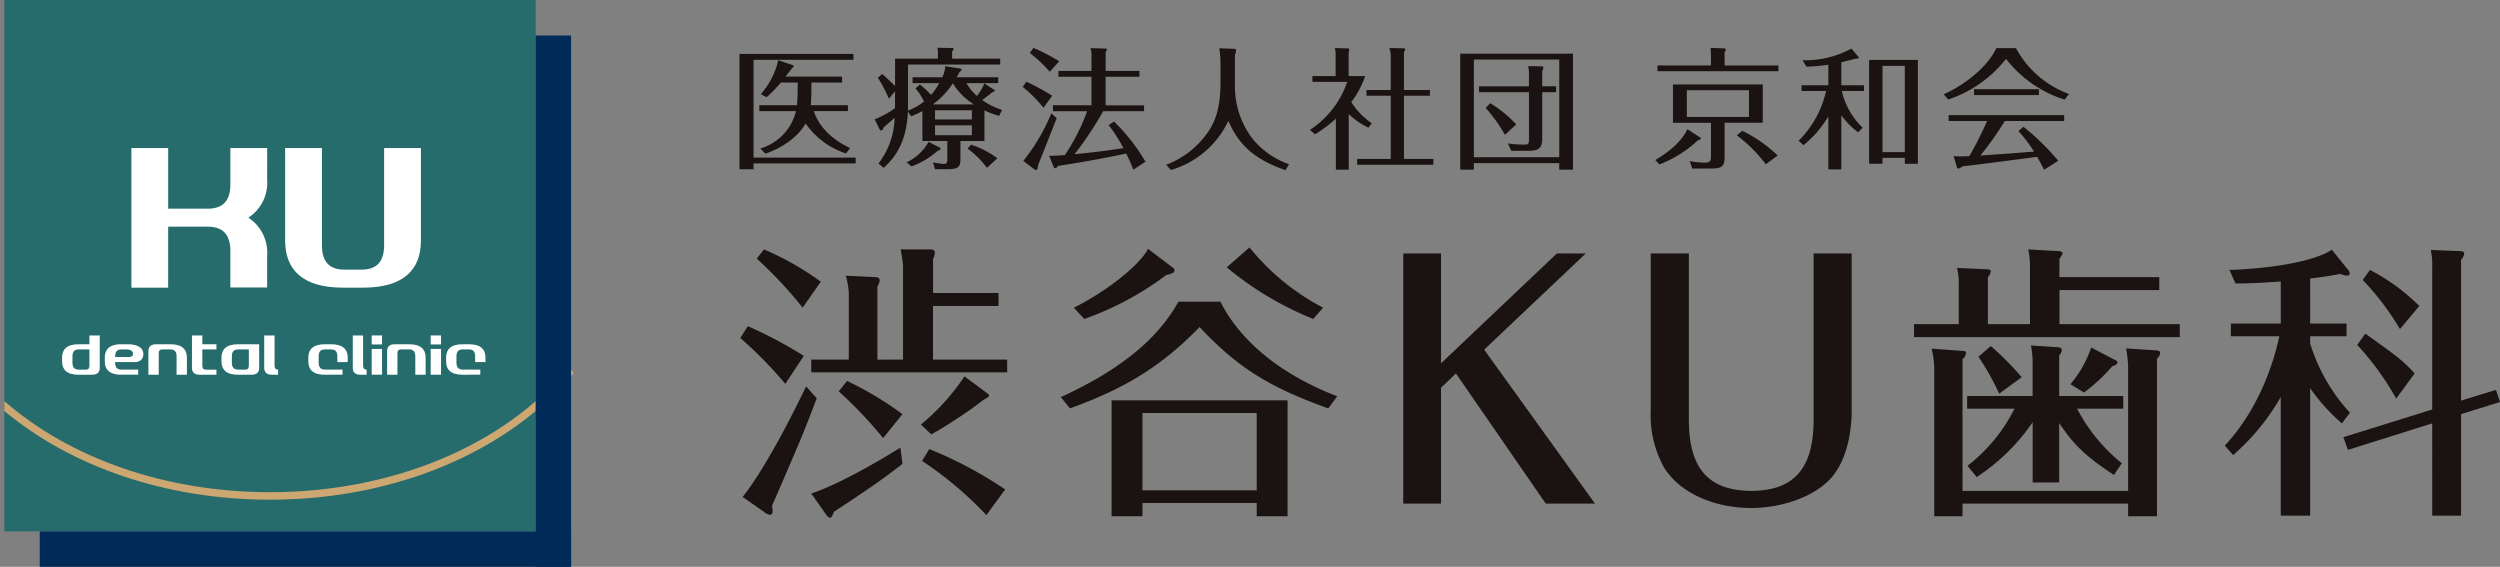 <svg xmlns="http://www.w3.org/2000/svg" xmlns:xlink="http://www.w3.org/1999/xlink" width="330" height="74.817" viewBox="0 0 330 74.817">
  <rect x="0" y="0" width="330" height="74.817" fill="#808080" stroke="none"/>
  <defs>
    <clipPath id="clip-path">
      <rect id="Rectangle_1812" data-name="Rectangle 1812" width="330" height="74.816" fill="none"/>
    </clipPath>
  </defs>
  <g id="Group_38" data-name="Group 38" transform="translate(0 0.001)">
    <rect id="Rectangle_1809" data-name="Rectangle 1809" width="70.14" height="70.14" transform="translate(0.566 -0.001)" fill="#266c6c"/>
    <g id="Group_5" data-name="Group 5" transform="translate(0 0)">
      <g id="Group_4" data-name="Group 4" clip-path="url(#clip-path)">
        <path id="Path_3" data-name="Path 3" d="M39.221,28.2a5.473,5.473,0,0,1-2.48,4.99,5.512,5.512,0,0,1,2.48,5.014v4.2H34.364V37.6c0-2.11-.924-3.22-3.009-3.22h-5.2v8.049H21.3V24.006h4.857v8h5.2c2.084,0,3.009-1.109,3.009-3.219V24.006h4.857Z" transform="translate(-3.957 -4.46)" fill="#fff"/>
        <path id="Path_4" data-name="Path 4" d="M46.226,36.227V24.006h4.857V36.833c0,2.11.924,3.219,2.984,3.219h2.216c2.086,0,3.009-1.109,3.009-3.219V24.006h4.857V36.227c0,3.825-2.3,6.2-7.6,6.2H53.828c-5.3,0-7.6-2.374-7.6-6.2" transform="translate(-8.588 -4.46)" fill="#fff"/>
        <path id="Path_5" data-name="Path 5" d="M13.671,54.381h1.365v4.284c0,.511-.268.9-.988.9H12.2c-1.491,0-2.135-.669-2.135-1.747v-.526c0-1.068.644-1.745,2.135-1.745h1.471ZM13.194,58.9c.312,0,.477-.164.477-.526V56.224h-1.4c-.578,0-.837.3-.837.9v.869c0,.592.259.9.837.9Z" transform="translate(-1.87 -10.103)" fill="#fff"/>
        <path id="Path_6" data-name="Path 6" d="M21.089,58.157H18.358v.1c0,.592.261.9.839.9h2.2v.669H19.131c-1.493,0-2.138-.669-2.138-1.747v-.526c0-1.068.645-1.745,2.138-1.745h.809c1.439,0,2.137.5,2.137,1.291a1,1,0,0,1-.988,1.053M19.2,56.49c-.578,0-.839.3-.839.9v.1h1.818c.357,0,.536-.172.536-.408,0-.35-.307-.585-.848-.585Z" transform="translate(-3.157 -10.369)" fill="#fff"/>
        <path id="Path_7" data-name="Path 7" d="M29.143,59.83H27.777V57.388c0-.6-.261-.9-.849-.9H25.892c-.3,0-.47.155-.47.519V59.83H24.058V56.711c0-.512.268-.9.986-.9H27c1.493,0,2.138.677,2.138,1.745Z" transform="translate(-4.469 -10.369)" fill="#fff"/>
        <path id="Path_8" data-name="Path 8" d="M34.352,56.224H32.49v2.145c0,.362.162.527.467.527h1.395v.669H32.11c-.721,0-.988-.389-.988-.9V54.381H32.49v1.166h1.862Z" transform="translate(-5.782 -10.103)" fill="#fff"/>
        <path id="Path_9" data-name="Path 9" d="M38.048,55.813h2.834v3.118c0,.511-.265.9-.987.9H38.048c-1.491,0-2.141-.669-2.141-1.747v-.526c0-1.068.65-1.745,2.141-1.745m.994,3.348c.313,0,.475-.164.475-.526V56.49h-1.4c-.578,0-.839.3-.839.9v.869c0,.592.261.9.839.9Z" transform="translate(-6.671 -10.369)" fill="#fff"/>
        <path id="Path_10" data-name="Path 10" d="M44.2,58.369c0,.362.162.526.467.526v.669h-.846c-.719,0-.987-.388-.987-.9V54.382H44.2Z" transform="translate(-7.958 -10.103)" fill="#fff"/>
        <path id="Path_11" data-name="Path 11" d="M52.123,59.83c-1.491,0-2.136-.669-2.136-1.747v-.526c0-1.068.645-1.745,2.136-1.745h.92c1.493,0,2.141.677,2.141,1.745v.6H53.815v-.77c0-.6-.258-.9-.844-.9h-.783c-.577,0-.838.3-.838.9v.869c0,.592.261.9.838.9H54.5v.669Z" transform="translate(-9.286 -10.369)" fill="#fff"/>
        <path id="Path_12" data-name="Path 12" d="M58.554,58.369c0,.362.164.526.467.526v.669h-.844c-.721,0-.987-.388-.987-.9V54.382h1.363Z" transform="translate(-10.625 -10.103)" fill="#fff"/>
        <path id="Path_13" data-name="Path 13" d="M60.261,54.381h1.365v1.188H60.261Zm0,1.781h1.365v3.4H60.261Z" transform="translate(-11.195 -10.103)" fill="#fff"/>
        <path id="Path_14" data-name="Path 14" d="M67.844,59.83H66.479V57.388c0-.6-.261-.9-.848-.9H64.592c-.305,0-.471.155-.471.519V59.83H62.756V56.711c0-.512.269-.9.987-.9H65.7c1.5,0,2.141.677,2.141,1.745Z" transform="translate(-11.659 -10.369)" fill="#fff"/>
        <path id="Path_15" data-name="Path 15" d="M69.824,54.381h1.365v1.188H69.824Zm0,1.781h1.365v3.4H69.824Z" transform="translate(-12.972 -10.103)" fill="#fff"/>
        <path id="Path_16" data-name="Path 16" d="M74.458,59.83c-1.491,0-2.136-.669-2.136-1.747v-.526c0-1.068.645-1.745,2.136-1.745h.923c1.493,0,2.138.677,2.138,1.745v.6H76.153v-.77c0-.6-.259-.9-.847-.9h-.779c-.581,0-.839.3-.839.9v.869c0,.592.259.9.839.9h2.307v.669Z" transform="translate(-13.436 -10.369)" fill="#fff"/>
        <path id="Path_17" data-name="Path 17" d="M.566,64.908c-.19-.167-.379-.332-.566-.5" transform="translate(0 -11.965)" fill="#fff"/>
        <path id="Path_18" data-name="Path 18" d="M.692,65.318C9.649,72.8,22.24,77.039,35.766,77.039,52.2,77.039,67.2,70.77,75.895,60.27l-.763-.631C66.62,69.915,51.9,76.05,35.766,76.05,22.15,76.05,9.507,71.69.694,64.022" transform="translate(-0.129 -11.08)" fill="#cda771"/>
        <rect id="Rectangle_1810" data-name="Rectangle 1810" width="70.14" height="4.676" transform="translate(5.243 70.14)" fill="#002b59"/>
        <rect id="Rectangle_1811" data-name="Rectangle 1811" width="4.677" height="70.14" transform="translate(70.706 4.676)" fill="#002b59"/>
        <path id="Path_19" data-name="Path 19" d="M125.96,58.18a54.922,54.922,0,0,0-5.941-6.055l.99-1.561a56.917,56.917,0,0,1,7.388,3.923Zm4.151,1.9c-.533,1.37-1.637,4.341-2.742,6.854-1.028,2.437-2.894,6.739-3.161,7.311a7.24,7.24,0,0,1,.077.762c0,.19-.077.457-.381.457a1.791,1.791,0,0,1-.8-.419l-2.781-1.942c.115-.152,3.085-3.58,8.378-14.584Zm-1.866-11.958a54.772,54.772,0,0,0-6.055-6.474l.952-1.218a38.335,38.335,0,0,1,7.5,4.265ZM141.5,54.981V42.72c0-.457-.229-1.828-.305-2.285h3.885c.3,0,.609.038.609.419a1.849,1.849,0,0,1-.228.838v4.494H154.1V47.9h-8.644v7.082h9.786v1.676H129.387V54.981h4.951V46.147a12.061,12.061,0,0,0-.38-2.246l3.846.191c.266,0,.609.038.609.457a2.133,2.133,0,0,1-.3.8v9.634Zm-.077,13.747c-2.551,2.056-5.941,4.3-9.025,6.321-.191.419-.3.8-.533.8-.191,0-.343-.19-.5-.38l-1.98-2.818c3.085-.991,8.111-3.771,11.767-6.055Zm-2.551-3.39a55.961,55.961,0,0,0-5.864-6.169l1.1-1.371a44.127,44.127,0,0,1,7.311,4.38Zm13.708-5.94c.152.114.267.228.267.343,0,.151-.267.3-.648.5-.228.152-1.523,1.142-1.751,1.295-1.713,1.18-3.427,2.322-5.217,3.312l-1.371-1.295a29.328,29.328,0,0,0,5.75-6.359ZM152.5,75.507a48.107,48.107,0,0,0-8.492-7.159l.953-1.562a53.752,53.752,0,0,1,10.015,5.332Z" transform="translate(-22.297 -7.512)" fill="#1a1311"/>
        <path id="Path_20" data-name="Path 20" d="M193.039,47.267c2.475,4.913,7.579,9.482,15.423,12.49l-1.181,1.6c-7.387-2.665-11.767-5.141-16.984-10.738-5.026,5.178-9.863,8.11-17.1,10.738l-1.218-1.485c10.548-4.836,13.861-9.71,15.536-12.6Zm-6.283-4.492a.456.456,0,0,1,.228.342c0,.344-.343.457-1.1.647a40.134,40.134,0,0,1-10.815,5.788L173.7,48.067c4.075-2.018,8.645-5.521,9.787-7.769Zm-4,31.072V75.6h-4.074V60.29h23.228V75.6h-4.074V73.847Zm15.079-11.881h-15.08V72.171h15.08ZM205.3,49.552a42.724,42.724,0,0,1-11.424-6.816l3.009-2.628a30.863,30.863,0,0,0,9.71,7.959Z" transform="translate(-31.95 -7.451)" fill="#1a1311"/>
        <path id="Path_21" data-name="Path 21" d="M234.446,56.929l-1.969,1.885V74.106h-4.986V41.094h4.986v14.5l15.291-14.5h3.812L238.174,53.787,252.8,74.106H246.3Z" transform="translate(-42.263 -7.635)" fill="#1a1311"/>
        <path id="Path_22" data-name="Path 22" d="M272.649,41.093V63c0,5.279,1.633,9.425,8.253,9.425,6.452,0,8.211-3.979,8.211-9.425V41.093h5.027V61.83c0,2.765-.629,6.871-3.058,9.259-2.346,2.3-6.41,3.6-10.223,3.6-4.357,0-9.048-1.634-11.4-5.2a14.119,14.119,0,0,1-1.843-7.667V41.093Z" transform="translate(-49.718 -7.634)" fill="#1a1311"/>
        <path id="Path_23" data-name="Path 23" d="M342.671,44.091V45.8H329.5V50.3h15.879v1.714H310.3V50.3h5.9V45.081a8.077,8.077,0,0,0-.228-2.209l4.074.191c.191,0,.381.076.381.267a1.445,1.445,0,0,1-.381.761V50.3h5.56V42.91a11.229,11.229,0,0,0-.228-2.475l4.112.229c.153,0,.419.114.419.267a1.85,1.85,0,0,1-.419.722v2.438Zm-4.113,28.217V55.9a15.707,15.707,0,0,0-.266-2.4l4.036.267c.343.038.458.153.458.343a1.269,1.269,0,0,1-.419.762V75.659h-3.808V73.983H316.7v1.676h-3.732V56.429a11.914,11.914,0,0,0-.343-2.895l4.189.305c.229,0,.343.115.343.266a1.1,1.1,0,0,1-.457.8v17.4Zm-1.865-2.1c-3.96-2.588-5.445-4.188-7.235-6.854V71.2h-3.5V63.245a26.546,26.546,0,0,1-7.387,7.236l-1.218-1.486a21.821,21.821,0,0,0,6.207-7.539H317.31V59.779h8.644v-4.3a11.236,11.236,0,0,0-.228-2.361l3.579.229c.418.038.5.228.5.38a1.179,1.179,0,0,1-.343.686v5.369h8.453v1.676h-6.092a22.728,22.728,0,0,0,5.9,7.2ZM321.537,59.476a33.387,33.387,0,0,0-2.742-4.874l1.638-1.409a36.644,36.644,0,0,1,4.074,4.113Zm15.422-4.38a.282.282,0,0,1,.191.229c0,.265-.229.38-.686.533a22.6,22.6,0,0,1-3.732,3.465l-1.79-1.1a14.6,14.6,0,0,0,2.742-4.836Z" transform="translate(-57.647 -7.512)" fill="#1a1311"/>
        <path id="Path_24" data-name="Path 24" d="M371.948,52.857A23.721,23.721,0,0,0,377.2,62l-1.066,1.409a25.528,25.528,0,0,1-4.189-4.645V75.591h-3.884V59.94a29.917,29.917,0,0,1-6.283,7.654l-1.1-1.256c5.408-5.789,6.931-13.252,7.2-14.432h-6.4V50.23h6.588V44.67c-2.818.229-4.8.267-5.979.267l-.8-1.79c2.324-.038,10.358-.571,13.519-2.665L376.9,43.07a1.006,1.006,0,0,1,.266.534c0,.19-.114.3-.38.3a2.318,2.318,0,0,1-.839-.229c-2.018.381-3.389.534-4,.609V50.23h4.8v1.676h-4.8Zm24.523,6.131.534,1.6-5.141,1.6v13.4h-3.808V63.406l-11.12,3.5-.609-1.676,11.729-3.655V42.8a8.866,8.866,0,0,0-.191-2.285l3.846.152c.266,0,.571.038.571.342a1.72,1.72,0,0,1-.418.838V60.4ZM383.3,60.131a36.645,36.645,0,0,0-5.141-7.083l1.067-1.485c3.922,2.78,5.064,3.618,6.511,5.255Zm.5-9.177a35.488,35.488,0,0,0-4.912-6.474l.952-1.333a26.486,26.486,0,0,1,6.511,4.761Z" transform="translate(-67.005 -7.521)" fill="#1a1311"/>
        <path id="Path_25" data-name="Path 25" d="M135.22,22.43v.761H121.739v.778h-1.852V8.74h15.04v.778H121.739V22.43Zm-1.281-.554a10.365,10.365,0,0,1-5.33-3.963c-.173.328-1.419,2.613-5.3,4l-.675-.692a6.8,6.8,0,0,0,4.708-4.932H122.5v-.779h4.968c.086-.675.1-2.233.1-2.994h-2.216a18.551,18.551,0,0,1-1.887,1.938l-.762-.4a10.292,10.292,0,0,0,2.3-4.483l1.939.658a.13.13,0,0,1,.087.138c0,.087-.035.121-.208.26-.191.242-.727.952-.866,1.107h7.477v.779h-4.05c0,1.7-.051,2.682-.086,2.994h4.9v.779h-4.5c.208.657,1.107,3.167,4.794,4.88Z" transform="translate(-22.272 -1.624)" fill="#1a1311"/>
        <path id="Path_26" data-name="Path 26" d="M157.556,13.279a.176.176,0,0,1,.085.138c0,.086-.085.121-.328.208-.537.449-1.229.952-1.315,1.02a9,9,0,0,0,2.63,1.3l-.4.778a10.839,10.839,0,0,1-1.938-.709v4.032h-3.167v2.371c0,.813-.086,1.351-1.558,1.351h-1.8l-.259-.9a8.968,8.968,0,0,0,1.418.208c.329,0,.467-.138.467-.589v-2.44h-3.288V16.1c-.658.345-1.16.553-1.488.691l-.432-.622c-.173,4.361-1.991,6.334-3.2,7.424l-.675-.571a10.325,10.325,0,0,0,2.128-6.04c-.225.225-1.263,1.089-1.453,1.28-.1.26-.191.4-.346.4-.086,0-.156-.086-.191-.156l-.64-1.316a12.951,12.951,0,0,0,2.682-1.47V13.487l-.813.987a16.393,16.393,0,0,0-1.454-2.77l.571-.5c.606.519,1.472,1.35,1.7,1.576v-3.6h5.66V8.4a3.288,3.288,0,0,0-.069-.658l1.939.034c.069,0,.19.017.19.121a.621.621,0,0,1-.19.346v.935h6.352v.779H146.2v5.313c0,.432,0,.537-.016.778a7.9,7.9,0,0,0,2.128-1.211,7.451,7.451,0,0,0-1.125-1.731l.589-.519a14.979,14.979,0,0,1,1.471,1.368,8.089,8.089,0,0,0,1.073-1.541h-3.513v-.778h3.911a3.615,3.615,0,0,0,.4-1.453l1.937.294c.122.017.208.052.208.138,0,.121-.1.208-.26.346-.156.277-.19.363-.381.675h5.486v.778h-4.188a6.394,6.394,0,0,0,1.384,1.68,6.177,6.177,0,0,0,.969-1.645Zm-7.218,7.615c.069.034.156.069.156.156,0,.173-.243.259-.381.294a10.692,10.692,0,0,1-3.461,2.059l-.623-.537a6.61,6.61,0,0,0,2.89-2.7Zm4.552-5.676a8.576,8.576,0,0,1-2.769-2.787,10.478,10.478,0,0,1-2.648,2.787Zm-.26.778h-4.863v1.212h4.863Zm-4.863,3.288h4.863v-1.3h-4.863Zm4.76,1.247A12.54,12.54,0,0,1,158,22.33l-1.384,1.264a11.481,11.481,0,0,0-2.561-2.544Z" transform="translate(-26.344 -1.438)" fill="#1a1311"/>
        <path id="Path_27" data-name="Path 27" d="M168.542,15.671a17.089,17.089,0,0,0-2.734-2.752l.467-.693a27.228,27.228,0,0,1,3.41,1.853Zm1.748,1.366c-.381.953-2.285,5.782-2.354,5.937a3,3,0,0,0-.173.674c0,.054-.052.226-.191.226a.336.336,0,0,1-.259-.1l-1.437-1.092a25.444,25.444,0,0,0,3.7-6.282Zm-.917-6.125a18.582,18.582,0,0,0-2.632-2.476l.468-.674a25.554,25.554,0,0,1,3.409,1.765Zm11.837-.105v.762h-4.464v3.772h5.07v.778h-5.4a44.132,44.132,0,0,1-3.772,5.677c3.012-.294,4.344-.484,6.455-.8a21.015,21.015,0,0,0-1.955-3.047l.709-.467a25.274,25.274,0,0,1,4.154,5.3L180.4,23.84c-.208-.537-.449-1.142-.934-2.128-2.666.553-5.071,1.02-9,1.627-.191.224-.243.309-.346.309a.354.354,0,0,1-.243-.19l-.589-1.453c.745,0,1.073-.019,2.077-.088a26.769,26.769,0,0,0,2.943-5.8h-4.517v-.778h5.088V11.569h-4.362v-.762h4.362v-1.8a3.091,3.091,0,0,0-.138-1.212l1.973.052c.035,0,.191.017.191.122a1.2,1.2,0,0,1-.156.379v2.457Z" transform="translate(-30.803 -1.442)" fill="#1a1311"/>
        <path id="Path_28" data-name="Path 28" d="M198.032,7.9c.086,0,.259,0,.259.225a2.338,2.338,0,0,1-.155.589v4.379a11.394,11.394,0,0,0,2.3,6.646,10.808,10.808,0,0,0,4.845,3.392l-.467.778c-4.725-1.592-6.421-3.946-7.546-6.507a12.149,12.149,0,0,1-7.58,6.49l-.623-.692a11.651,11.651,0,0,0,4.517-3.064c1.61-1.8,2.648-3.635,2.648-7.84V9.85a13.63,13.63,0,0,0-.156-2.024Z" transform="translate(-35.124 -1.454)" fill="#1a1311"/>
        <path id="Path_29" data-name="Path 29" d="M220.086,18.306a10.354,10.354,0,0,1-2.6-1.8v7.339h-1.7V17.112a18.4,18.4,0,0,1-2.735,2.06l-.691-.572a12.422,12.422,0,0,0,4.932-6.351h-4.6v-.762h3.064V8.839a3.64,3.64,0,0,0-.1-1.056l1.713.053a.175.175,0,0,1,.191.173.651.651,0,0,1-.087.294v3.184h2.181a11.946,11.946,0,0,1-1.834,3.427,9.708,9.708,0,0,0,2.7,2.8Zm8.117-4.985v.762h-3.426v8.342h3.876v.761H218.6v-.761h4.431V14.083h-3.2v-.762h3.2V8.943a3.27,3.27,0,0,0-.191-1.16l1.817.035c.07,0,.277,0,.277.156,0,.1-.035.138-.156.328v5.019Z" transform="translate(-39.453 -1.446)" fill="#1a1311"/>
        <path id="Path_30" data-name="Path 30" d="M238.531,23.149v.865h-1.8V8.7h14.884V24.013H249.8v-.865ZM249.8,9.476H238.531V22.369H249.8Zm-4,2.024a5.03,5.03,0,0,0-.1-1.159l1.8.034c.069,0,.208.018.208.156a1.4,1.4,0,0,1-.156.467v2.008h1.834v.778h-1.834v6.144c0,1.246-.5,1.593-1.765,1.593h-2.319l-.45-.97a17.938,17.938,0,0,0,2.146.156c.64,0,.64-.139.64-.918V13.785h-6.594v-.778H245.8Zm-3.167,7.909a20.413,20.413,0,0,0-2.544-3.548l.6-.623a15.594,15.594,0,0,1,3.427,2.8Z" transform="translate(-43.979 -1.616)" fill="#1a1311"/>
        <path id="Path_31" data-name="Path 31" d="M268.344,22.559c3.289-1.887,4.136-3.807,4.24-4.067l1.627,1.056c.052.034.156.1.156.19,0,.121-.243.173-.4.225a15.56,15.56,0,0,1-5.07,3.184ZM275.7,8.921c0-.624-.035-.936-.052-1.159l1.852.069c.069.016.156.051.156.155a.641.641,0,0,1-.156.33v1.765h7.1v.761H268.638v-.761H275.7Zm1.8,13.256c0,1.385-.553,1.506-1.869,1.506h-2.406L272.9,22.7a9.488,9.488,0,0,0,1.9.208c.813,0,.9-.208.9-.831v-4.43h-5.019V12.59h11.855v5.054H277.5Zm-4.984-5.3h8.2v-3.53h-8.2Zm10.419,6.248a19.556,19.556,0,0,0-3.824-3.824l.726-.589a18.536,18.536,0,0,1,4.673,3.254Z" transform="translate(-49.852 -1.442)" fill="#1a1311"/>
        <path id="Path_32" data-name="Path 32" d="M299.439,18.927a10.45,10.45,0,0,1-2.216-2.25v7.147h-1.713V16.832a14.57,14.57,0,0,1-3.272,3.79l-.657-.572a13.473,13.473,0,0,0,3.635-6.576H291.98v-.76h3.53V10a21.6,21.6,0,0,1-2.891.259l-.519-.848a12.692,12.692,0,0,0,6.456-1.541l.883,1.039a.655.655,0,0,1,.1.173c0,.1-.156.1-.484.138-.035,0-1.54.4-1.834.467v3.029h2.994v.76h-2.925a9.719,9.719,0,0,0,2.751,4.846Zm7.892-9.553V23.08H305.6V22.3h-2.943v.778h-1.765V9.373Zm-1.731.778h-2.942V21.539H305.6Z" transform="translate(-54.169 -1.462)" fill="#1a1311"/>
        <path id="Path_33" data-name="Path 33" d="M324.652,7.8a13.015,13.015,0,0,0,6.993,6.057l-.554.744a15.719,15.719,0,0,1-7.753-5.382,16.259,16.259,0,0,1-7.633,5.365l-.589-.692c2.562-1.142,5.694-3.444,6.94-6.092Zm.987,10.384a31.77,31.77,0,0,1,4.587,4.483l-1.852,1.194c-.485-.917-.554-1.038-.918-1.713-3.548.467-6.317.831-9.864,1.264a1.464,1.464,0,0,1-.571.294c-.1,0-.156-.1-.208-.312l-.4-1.35a7.477,7.477,0,0,0,1,.052c.381,0,.813-.034,1.09-.052a48.587,48.587,0,0,0,2.337-4.621h-5.071v-.779h15.247v.779h-7.84a42.13,42.13,0,0,1-3.219,4.552c3.877-.259,4.293-.294,7.078-.519a18.777,18.777,0,0,0-2.059-2.7ZM327.681,14h-8.566v-.778h8.566Z" transform="translate(-58.541 -1.45)" fill="#1a1311"/>
      </g>
    </g>
  </g>
</svg>
